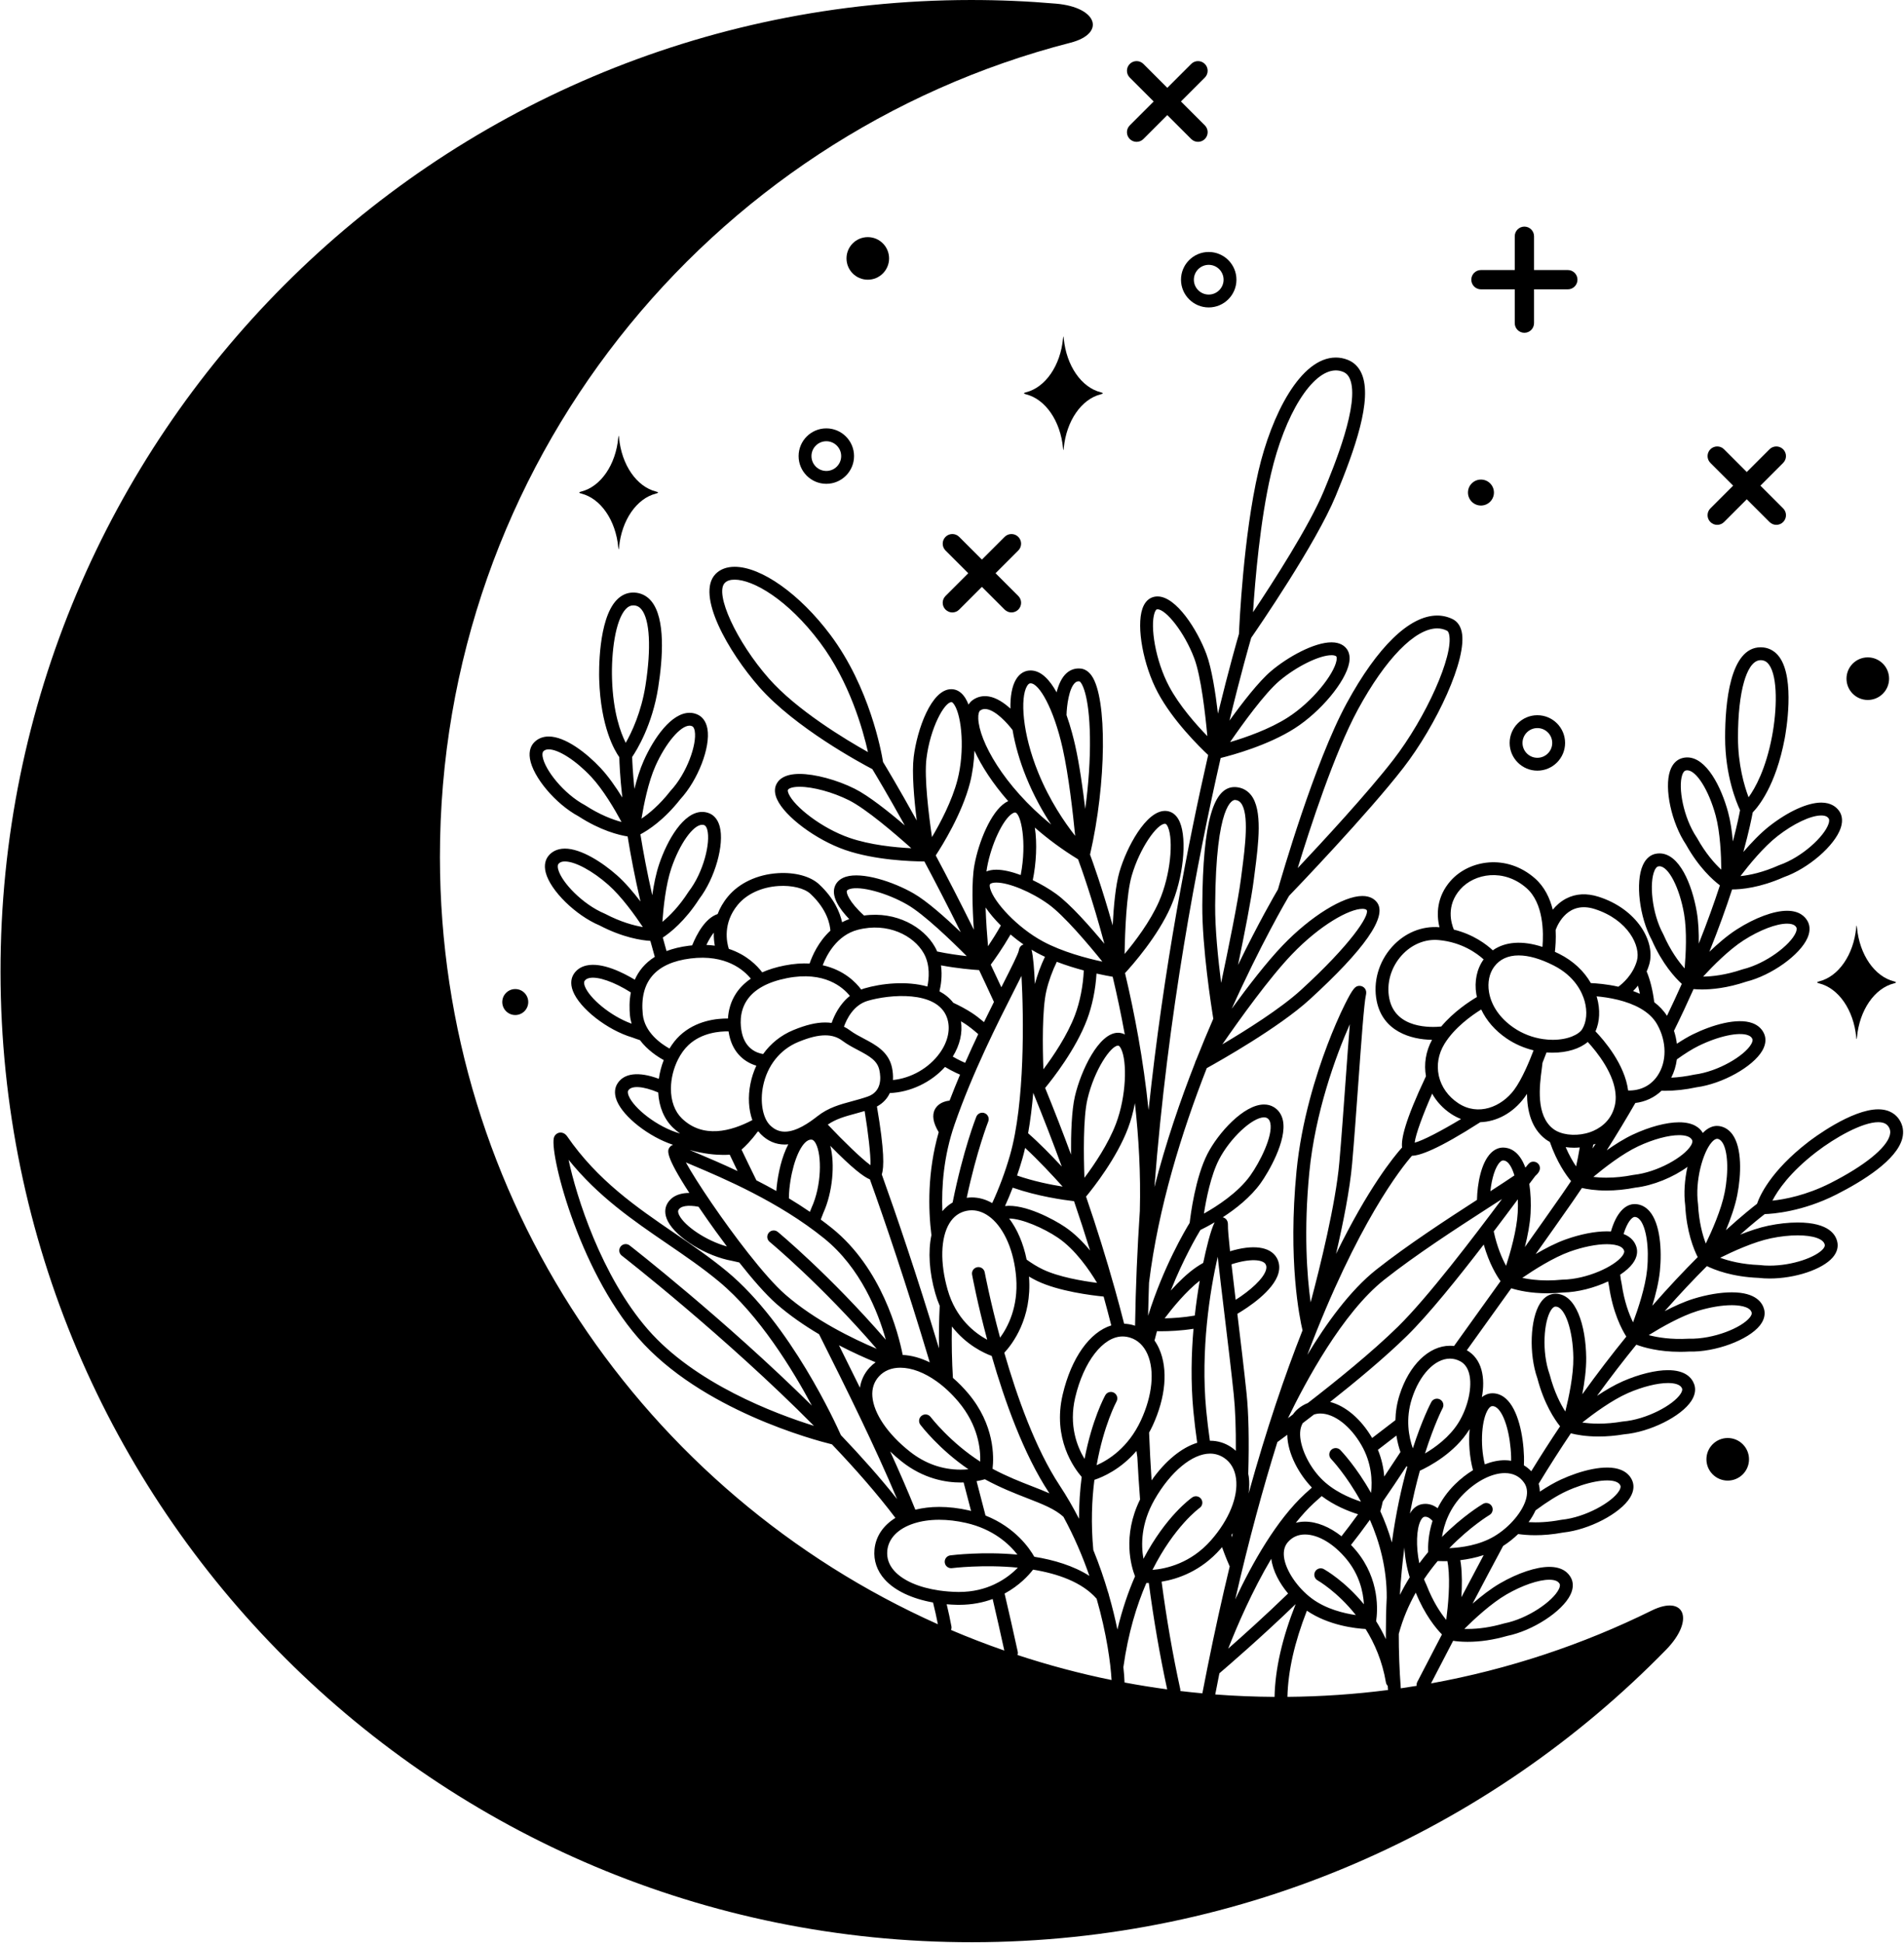 <?xml version="1.0" encoding="UTF-8"?><svg xmlns="http://www.w3.org/2000/svg" xmlns:xlink="http://www.w3.org/1999/xlink" height="4001.1" preserveAspectRatio="xMidYMid meet" version="1.0" viewBox="39.6 -0.0 3921.6 4001.1" width="3921.6" zoomAndPan="magnify"><g><g id="change1_1"><path d="M3089.871,595.895h69.603v69.621c0,10.963,8.892,19.863,19.864,19.863c10.965,0,19.86-8.9,19.86-19.863v-69.621h69.603 c10.969,0,19.864-8.898,19.864-19.865c0-10.968-8.896-19.863-19.864-19.863h-69.603v-69.568c0-10.967-8.896-19.864-19.86-19.864 c-10.973,0-19.864,8.897-19.864,19.864v69.568h-69.603c-10.969,0-19.864,8.896-19.864,19.863 C3070.006,586.997,3078.902,595.895,3089.871,595.895z" fill="inherit"/><path d="M2366.548,286.302c3.882,3.879,8.956,5.818,14.048,5.818c5.083,0,10.162-1.939,14.044-5.818l49.227-49.229l49.21,49.212 c3.886,3.88,8.96,5.818,14.048,5.818s10.162-1.938,14.044-5.818c7.759-7.762,7.759-20.33,0-28.09l-49.223-49.212l49.205-49.212 c7.759-7.761,7.759-20.339,0-28.089c-7.759-7.762-20.328-7.762-28.088,0l-49.205,49.211l-49.209-49.211 c-7.764-7.762-20.333-7.762-28.093,0c-7.759,7.759-7.759,20.328,0,28.089l49.215,49.212l-49.223,49.229 C2358.788,265.971,2358.788,278.549,2366.548,286.302z" fill="inherit"/><path d="M1987.066,1255.5c3.878,3.881,8.961,5.82,14.044,5.82c5.087,0,10.166-1.939,14.044-5.82l46.841-46.842l46.833,46.824 c3.882,3.881,8.961,5.822,14.044,5.822c5.092,0,10.166-1.941,14.048-5.822c7.76-7.758,7.76-20.336,0-28.09l-46.833-46.822 l46.815-46.809c7.76-7.758,7.76-20.33,0-28.088c-7.759-7.76-20.328-7.76-28.092,0l-46.815,46.807l-46.832-46.824 c-7.755-7.76-20.329-7.76-28.088,0c-7.76,7.758-7.76,20.338,0,28.092l46.833,46.822l-46.842,46.84 C1979.308,1235.172,1979.308,1247.743,1987.066,1255.5z" fill="inherit"/><path d="M3562.427,1075.11c3.882,3.881,8.956,5.82,14.048,5.82c5.083,0,10.162-1.939,14.044-5.82l46.842-46.842l46.833,46.824 c3.877,3.881,8.956,5.82,14.043,5.82c5.084,0,10.167-1.939,14.044-5.82c7.76-7.76,7.76-20.338,0-28.088l-46.833-46.824 l46.815-46.807c7.76-7.76,7.76-20.33,0-28.09c-7.759-7.76-20.332-7.76-28.087,0l-46.815,46.816l-46.833-46.834 c-7.764-7.76-20.333-7.76-28.092,0c-7.76,7.76-7.76,20.34,0,28.09l46.833,46.834l-46.842,46.832 C3554.668,1054.782,3554.668,1067.35,3562.427,1075.11z" fill="inherit"/><path d="M3598.123,2961.586c-24.219,0-43.854,19.621-43.854,43.85c0,24.209,19.635,43.848,43.854,43.848 c24.214,0,43.857-19.639,43.857-43.848C3641.98,2981.207,3622.336,2961.586,3598.123,2961.586z" fill="inherit"/><path d="M3886.608,1441.574c24.219,0,43.858-19.643,43.858-43.852c0-24.225-19.64-43.852-43.858-43.852 s-43.849,19.627-43.849,43.852C3842.76,1421.932,3862.39,1441.574,3886.608,1441.574z" fill="inherit"/><path d="M1870.804,532.208c0-24.227-19.641-43.851-43.857-43.851c-24.219,0-43.851,19.624-43.851,43.851 c0,24.208,19.632,43.85,43.851,43.85C1851.163,576.057,1870.804,556.416,1870.804,532.208z" fill="inherit"/><path d="M1741.539,882.235c-31.478,0-57.09,25.615-57.09,57.096c0,31.482,25.612,57.098,57.09,57.098 c31.488,0,57.104-25.615,57.104-57.098C1798.643,907.85,1773.027,882.235,1741.539,882.235z M1741.539,969.944 c-16.872,0-30.605-13.734-30.605-30.613c0-16.875,13.733-30.607,30.605-30.607c16.883,0,30.616,13.732,30.616,30.607 C1772.155,956.209,1758.422,969.944,1741.539,969.944z" fill="inherit"/><path d="M3148.96,1530.074c0,31.477,25.615,57.092,57.095,57.092c31.483,0,57.099-25.615,57.099-57.092 c0-31.479-25.615-57.094-57.099-57.094C3174.576,1472.98,3148.96,1498.596,3148.96,1530.074z M3236.667,1530.074 c0,16.871-13.731,30.607-30.611,30.607c-16.872,0-30.608-13.736-30.608-30.607s13.736-30.607,30.608-30.607 C3222.935,1499.467,3236.667,1513.203,3236.667,1530.074z" fill="inherit"/><path d="M2472.058,576.057c0,31.477,25.615,57.09,57.095,57.09c31.488,0,57.104-25.613,57.104-57.09 c0-31.479-25.615-57.095-57.104-57.095C2497.673,518.962,2472.058,544.578,2472.058,576.057z M2529.152,545.45 c16.881,0,30.612,13.735,30.612,30.607c0,16.871-13.731,30.607-30.612,30.607c-16.871,0-30.607-13.736-30.607-30.607 C2498.545,559.185,2512.281,545.45,2529.152,545.45z" fill="inherit"/><path d="M1074.174,2061.953c-0.965,14.736,10.192,27.471,24.943,28.451c14.733,0.955,27.467-10.209,28.443-24.939 c0.965-14.729-10.21-27.453-24.943-28.426C1087.867,2036.068,1075.142,2047.232,1074.174,2061.953z" fill="inherit"/><path d="M3088.119,1041.098c14.733,0.957,27.467-10.207,28.442-24.934c0.963-14.734-10.209-27.461-24.942-28.426 c-14.751-0.973-27.477,10.191-28.443,24.906C3062.208,1027.389,3073.363,1040.124,3088.119,1041.098z" fill="inherit"/><path d="M3864.324,1910.35c-0.521-5.502-1.036-5.502-1.553,0c-5.252,55.988-36.358,100.797-76.234,110.768 c-5.447,1.375-5.474,2.789-0.021,4.16c39.879,9.941,71.003,54.727,76.255,110.746c0.517,5.516,1.032,5.551,1.553,0.061 c5.239-56.02,36.319-100.805,76.179-110.799c5.473-1.379,5.517-2.793,0.078-4.158 C3900.696,2011.174,3869.59,1966.346,3864.324,1910.35z" fill="inherit"/><path d="M2230.604,697.155c-0.517-5.5-1.037-5.5-1.553,0c-5.253,55.988-36.359,100.797-76.235,110.771 c-5.447,1.371-5.473,2.785-0.025,4.154c39.885,9.941,71.008,54.732,76.261,110.756c0.516,5.508,1.036,5.551,1.553,0.061 c5.243-56.023,36.323-100.814,76.182-110.807c5.474-1.379,5.518-2.793,0.078-4.154 C2266.979,797.977,2235.873,753.153,2230.604,697.155z" fill="inherit"/><path d="M1314.597,901.567c-0.517-5.5-1.035-5.5-1.551,0c-5.25,55.988-36.359,100.795-76.232,110.771 c-5.45,1.369-5.476,2.783-0.026,4.154c39.882,9.941,71.008,54.73,76.258,110.754c0.516,5.508,1.034,5.543,1.551,0.061 c5.243-56.023,36.323-100.813,76.181-110.807c5.474-1.379,5.518-2.793,0.076-4.154 C1350.973,1002.387,1319.866,957.563,1314.597,901.567z" fill="inherit"/><path d="M3951.445,2305.832c-6.362-9.654-19.045-21.174-43.315-21.174c-55.178,0-134.869,60.156-143.777,67.01 c-78.164,60.189-100.527,111.785-105.87,127.555c-8.336,6.377-31.02,24.297-64.061,54.311 c9.542-23.021,18.807-49.027,23.382-72.457c8.245-42.131,9.984-96.979-9.837-124.58c-7.121-9.906-16.754-15.926-27.84-17.4 c-1.405-0.174-2.802-0.27-4.189-0.27c-7.209,0-17.947,2.672-29.09,14.486c-6.449-11-20.042-21.93-48.876-21.93 c-26.184,0-60.902,9.221-95.253,25.303c-17.8,8.338-36.536,20.178-53.789,32.373c20.488-32.328,40.127-64.883,58.903-97.455 c20.796-2.543,39.281-11.252,53.988-25.295c2.407,0.068,4.793,0.182,7.227,0.182c20.762-0.008,42.461-2.42,64.688-7.209 c53.156-7.033,116.41-42.227,135.606-75.5c8.761-15.18,6.991-26.979,3.977-34.195c-4.311-10.33-12.625-18.051-24.036-22.336 c-31.822-11.953-84.328,4.033-122.851,22.961c-10.088,4.953-21.209,11.545-33.058,19.387c-1.085-8.916-3.058-17.852-5.946-26.664 c14.655-29.711,28.065-58.387,40.313-85.912c4.537,0.426,10.349,0.781,17.496,0.781c19.821,0,51.656-2.783,90.973-16.021 c52.007-12.959,110.893-55.031,126.237-90.268c7.005-16.08,3.926-27.598,0.113-34.426c-5.417-9.727-17.141-21.322-42.24-21.322 c-27.285,0-66.029,14.371-103.641,38.443c-19.188,12.287-39.035,29.402-56.384,46.006c19.21-47.771,34.603-90.889,46.833-128.402 c0.009,0,0.018,0,0.026,0c18.563,0,57.033-3.293,106.538-25.295c50.571-17.752,105.28-65.127,117.268-101.641 c5.469-16.648,1.336-27.828-3.084-34.27c-5.517-8.045-16.45-17.633-37.173-17.633c-27.953,0-67.769,18.045-106.495,48.264 c-18.763,14.631-37.716,34.582-53.885,53.463c11.758-43.004,17.414-71.23,19.31-81.518 c11.641-11.906,47.539-55.195,65.847-152.137c2.351-12.469,22.05-123.1-11.143-168.105c-8.31-11.26-19.591-17.992-32.624-19.477 c-1.938-0.223-3.847-0.326-5.717-0.326c-63.722,0-73.232,116.348-73.232,185.711c0,78.559,23.521,134.375,30.78,149.738 c-1.569,8.518-5.989,30.691-14.812,64.389c-1.839-20.52-4.87-41.781-9.862-60.223c-14.069-52.033-44.552-112.797-84.124-112.797 c-4.181,0-8.336,0.689-12.369,2.051c-7.417,2.5-17.436,8.965-23.057,25.572c-12.317,36.383,2.992,107.107,32.771,151.68 c26.578,47.645,55.585,73.344,69.959,84.129c-11.468,35.17-25.824,75.467-43.541,119.979c0.265-21.977-0.664-45.236-4.155-65.463 c-9.589-55.504-35.447-120.314-76.803-120.314c-2.983,0-5.989,0.355-8.947,1.053c-7.625,1.801-18.199,7.301-25.347,23.305 c-15.657,35.078-7.013,106.924,18.485,154.084c22.007,49.885,48.477,78.164,61.787,90.252 c-9.464,21.27-19.587,43.189-30.503,65.813c-7.07-11.033-16.061-20.289-26.236-28.018c-2.949-23.951-8.388-45.982-15.631-63.299 c2.03-4.629,3.873-9.498,5.361-14.707c13.401-46.756-25.234-113.797-104.11-139.086c-24.617-7.881-47.119-6.682-66.913,3.57 c-11.581,6-20.667,14.398-27.702,22.986c-5.916-23.676-16.949-47.152-36.74-64.518c-58.82-51.592-135.918-37.596-173.582,4.967 c-28.964,32.736-29.584,69.783-23.005,95.684c-36.401-3.027-71.862,11.646-97.69,40.357 c-27.653,30.727-39.481,72.426-31.661,111.512c12.5,62.49,70.071,79.379,113.989,79.994 c-13.037,23.959-16.923,50.156-12.513,74.955c-43.753,92.461-51.348,130.15-49.179,146.684 c-17.661,19.709-69.885,83.934-136.04,219.236c14.582-62.855,28.452-132.293,33.145-185.754 c4.381-49.955,8.688-109.791,12.864-167.648c6.051-84.063,11.771-163.459,15.536-179.559c0.481-2.1,1.969-8.475-2.373-13.949 c-2.52-3.166-6.579-5.127-10.621-5.127c-8.215,0-12.969,3.289-30.335,38.143c-11.671,23.463-24.448,53.061-35.959,83.352 c-23.486,61.84-53.599,157.145-63.627,260.004c-17.978,184.479,6.259,302.275,12.366,328.004 c-36.12,91.402-73.967,202.346-111.066,335.975c1.647-11.822,1.83-23.342,0.39-34.359c-0.277-2.082-0.702-4.086-1.088-6.105 c1.938-69.162,0.741-125.023-3.544-166.02c-5.127-48.879-12.113-107.049-18.928-163.545c21.04-12.414,74.53-47.059,84.601-83.682 c3.161-11.494,1.852-22.588-3.77-32.096c-13.554-22.857-48.858-27.395-95.89-13.055c-2.88-26.883-4.605-46.555-4.328-53.885 c0.329-8.648-3.683-12.787-7.104-14.738c-1.128-0.643-2.351-1.066-3.612-1.344c26.27-17.055,57.289-41.213,78.25-70.531 c15.605-21.826,54.236-87.498,45.718-128.789c-2.507-12.152-8.991-21.693-18.74-27.584c-5.951-3.592-12.726-5.404-20.168-5.404 c-41.893,0-94.511,58.891-116.388,101.402c-25.104,48.777-34.932,126.109-36.766,142.303 c-9.243,15.025-54.089,90.604-85.646,191.436c0.469-22.797,1.102-45.523,1.913-68.164 c18.914-154.229,67.144-309.674,118.921-441.871c25.633-14.174,148.357-83.309,211.814-141.27 c113.373-103.561,160.172-170.725,139.093-199.635c-4.536-6.215-13.484-13.621-30.391-13.621 c-39.178,0-106.659,41.816-164.088,101.684c-32.889,34.281-71.871,84.924-105.02,130.604 c58.963-131.275,111.348-221.164,118.071-232.553c13.609-14.148,161.933-168.768,235.456-263.727 c67.191-86.787,132.796-225.295,120.01-280.748c-3.505-15.182-11.979-22.191-18.468-25.4c-10.002-4.939-20.745-7.438-31.931-7.438 c-56.825,0-123.037,64.177-186.411,180.724c-66.212,121.736-134.613,358.953-141.535,383.234 c-5.925,10.059-39.516,67.832-82.224,155.703c13.138-63.557,27.589-136.998,32.291-174.215l1.969-15.314 c7.945-61.039,16.94-130.229-7.868-160.896c-7.599-9.389-18.099-14.873-30.359-15.863c-46.842-3.602-68.454,71.336-69.612,243.293 c-0.572,86.689,19.032,211.594,22.623,233.73c-11.724,26.996-23.586,55.455-35.296,85.113c-0.035,0.061-0.121,0.182-0.147,0.227 c-0.98,1.5-1.522,3.139-1.835,4.83c-30.967,78.895-60.729,166.08-83.945,256.475c27.163-355.223,88.729-675.039,136.434-883.648 c24.744-6.121,97.89-26.176,152.464-61.094c53.474-34.219,104.821-95.846,112.134-134.574c2.198-11.691,0.581-21.383-4.827-28.814 c-4.55-6.266-13.71-13.732-31.44-13.732c-35.651,0-89.511,29.674-124.286,58.998c-25.442,21.449-59.505,65.506-85.884,102.158 c23.812-98.082,41.425-159.131,44.76-170.521c13.979-20.174,133.307-193.693,174.124-292.453 c39.092-94.57,76.01-198.367,53.465-251.148c-5.994-14.02-15.805-23.762-29.159-28.961c-7.837-3.049-15.965-4.602-24.149-4.602 c-72.612,0-132.409,117.59-159.464,234.129c-30.92,133.15-39.29,316.432-40.075,335.08 c-2.976,10.129-19.985,68.902-43.255,164.128c-5.079-43.186-12.886-93.518-23.833-122.773 c-18.415-49.228-61.813-118.564-100.648-118.564c-4.532,0-8.869,0.932-12.89,2.768c-8.354,3.83-14.517,11.484-18.329,22.752 c-12.621,37.342,1.926,116.23,31.766,172.261c30.984,58.211,86.197,112.314,103.789,128.791 c-40.809,178.457-91.688,437.848-122.777,731.244c-10.53-103.18-29.033-200.064-48.494-282.094 c15.87-17.242,67.465-75.809,94.19-136.645c25.546-58.127,34.125-137.883,18.737-174.172 c-4.649-10.951-11.372-18.125-19.995-21.322c-3.392-1.248-6.956-1.889-10.621-1.889c-39.1,0-79.141,75.129-93.879,125.893 c-7.789,26.77-11.806,70.094-13.865,109.986c-22.098-78.541-41.325-131.719-46.62-145.936 c33.951-147.32,35.651-322.035,3.33-368.369c-7.555-10.822-16.125-13.941-21.984-14.656c-10.995-1.295-21.235,1.852-29.584,9.225 c-10.439,9.234-16.75,24.379-20.628,39.617c-14.122-25.547-31.938-45-53.447-45c-1.388,0-2.784,0.088-4.189,0.252 c-7.49,0.906-18.125,4.863-26.157,18.52c-8.132,13.828-11.78,34.686-11.312,59.781c-12.612-11.482-28.296-22.328-44.63-25.035 c-12.092-2.008-23.594,0.611-33.257,7.594c-2.837,2.043-5.829,5.01-8.396,9.174c-1.97-4.975-4.143-9.492-6.559-13.328 c-6.341-10.07-14.139-16.07-23.164-17.84c-1.939-0.377-3.882-0.568-5.816-0.568c-41.186,0-70.553,83.389-77.437,139.74 c-3.955,32.381,0.815,86.318,6.298,130.645c-37.508-67.664-63.336-110.488-69.405-120.445 c-3.431-21.252-27.546-153.836-108.634-262.011c-62.765-83.732-141.962-139.99-197.063-139.99 c-16.13,0-29.623,5.027-39.013,14.547c-42.056,42.625,27.063,161.861,89.578,232.921 c73.76,83.826,209.594,156.938,233.077,169.234c6.751,11.104,31.418,52.141,66.834,115.943 c-33.537-28.633-74.68-61.291-103.233-75.578c-36.409-18.232-82.019-30.477-113.495-30.477c-32.245,0-44.179,12.465-48.505,22.932 c-3.518,8.484-2.828,18.297,2.06,29.143c16.165,35.936,80.526,83.818,140.542,104.57c60.972,21.07,136.684,23.496,163.02,23.66 c22.896,42.926,48.237,91.844,74.877,145.678c-31.522-30.141-69.838-64.195-97.04-79.836 c-42.452-24.436-105.775-44.764-139.442-34.4c-13.003,4.01-19.056,11.727-21.84,17.486c-10.483,21.672,8.7,49.055,28.634,69.723 c-5.165,1.906-10.141,4.018-14.727,6.498c-4.346-19.742-16.002-48.85-47.039-77.844c-18.029-16.846-49.997-25.502-85.64-23.189 c-42.177,2.75-79.594,20.389-102.665,48.4c-9.874,11.992-16.512,24.07-20.994,35.77c-25.297,8.363-42.729,40.592-52.479,64.508 c-2.173,0.217-4.329,0.396-6.563,0.682c-17.796,2.232-33.071,6.045-46.219,11.035c-2.657-9.389-5.235-18.666-7.692-27.787 c15.02-9.879,45.566-33.711,75.062-79.604c32.503-42.635,52.187-112.271,42.159-149.344 c-4.578-16.924-14.183-24.004-21.426-26.961c-4.699-1.922-9.622-2.889-14.622-2.889c-38.529,0-71.8,57.852-88.587,107.4 c-6.595,19.486-11.121,42.367-14.27,64.164c-10.631-46.807-18.526-88.82-24.407-125.402c15.874-8.432,48.521-29.314,82.174-72.275 c36.322-39.393,62.421-106.893,55.902-144.748c-2.976-17.277-11.873-25.229-18.821-28.857c-5.604-2.924-11.639-4.404-17.941-4.404 c-37.187,0-73.224,51.064-94.555,98.863c-7.794,17.459-14.096,38.014-19.096,58.006c-3.475-34.615-4.407-57.248-4.639-65.957 c9.552-14.043,41.461-65.541,53.636-143.17c9.647-61.395,15.043-142.025-13.994-177.476 c-9.096-11.111-21.287-17.293-35.244-17.896l-2.052-0.045c-12.89,0-24.366,5.094-34.107,15.148 c-38.85,40.076-36.564,150.914-36.176,163.423c3.051,98.527,31.761,146.861,41.435,160.465 c0.224,10.537,1.302,39.039,6.171,83.096c-13-21.02-28.519-43.461-44.659-60.705c-29.382-31.393-72.904-64.93-106.898-64.93 c-12.14,0-22.607,4.285-30.263,12.381c-5.38,5.689-11.198,16.098-8.371,33.4c6.181,37.926,52.876,93.209,100.089,118.592 c45.668,29.527,83.25,38.639,101.078,41.453c6.261,38.789,14.822,83.689,26.461,133.971 c-14.519-19.029-31.419-38.926-48.411-53.98c-29.968-26.564-73.869-54.955-107.218-54.955c-18.339,0-28.736,8.379-34.229,15.4 c-4.827,6.156-9.656,17.059-5.241,34.029c9.691,37.184,61.334,87.879,110.71,108.752c48.366,25.219,86.776,30.764,104.751,31.873 c2.905,10.762,5.968,21.736,9.141,32.877c-20.513,12.873-33.401,29.484-41.203,47.072c-24.314-14.639-67.215-36.297-99.295-29.32 c-11.726,2.523-20.994,8.826-26.78,18.244c-4.103,6.662-7.672,18.051-1.371,34.402c13.821,35.859,70.844,80.42,122.256,95.609 c5.224,2.02,10.518,3.781,15.785,5.525c15.553,20.541,36.106,34.002,49.031,41.072c-4.873,12.301-8.286,25.363-10.097,38.592 c-41.667-15.57-72.472-11.943-85.828,10.713c-3.976,6.74-7.328,18.182-0.725,34.412c13.727,33.725,66.386,74.494,115.867,90.793 c-3.105,1.068-5.664,3.045-7.347,5.492c-3.992,5.838-10.19,15.023,40.884,93.621c-29.917,0.139-41.936,14.33-46.626,24.357 c-3.318,7.088-5.569,18.799,2.543,34.334c17.787,34.064,79.475,71.893,132.256,81.191c4.83,1.258,9.718,2.299,14.597,3.332 c25.59,32.406,53.833,65.422,77.2,85.807c27.096,23.629,57.402,44.334,87.181,62.012 c56.783,113.08,115.246,231.311,160.742,339.445c-34.399-43.416-73.975-87.906-115.798-131.721 c-10.079-22.744-103.502-228.248-234.318-336.807c-34.822-28.887-72.465-54.631-108.865-79.518 c-77.637-53.078-157.914-107.971-220.972-199.51c-4.519-6.004-9.613-7.262-13.087-7.262c-5.708,0-10.778,3.357-13.235,8.762 c-11.864,26.066,48.056,270.709,172.992,414.113c129.558,148.73,364.455,210.76,399.096,219.252 c48.203,50.547,93.304,101.951,130.696,151.455c-24.942,15.467-40.652,38.045-43.109,65.336 c-2.034,22.525,5.225,43.734,20.994,61.336c20.745,23.16,56.361,39.824,99.612,47.553c3.855,15.371,7.19,30.342,9.984,44.82 c-603.85-269.713-1024.946-875.189-1025.611-1579.326c-0.774-807.269,551.268-1485.86,1298.731-1677.862 c72.891-18.718,56.47-72.974-29.788-80.432c-57.932-5.026-116.592-7.57-175.851-7.518 C934.194,1.037,39.648,897.297,40.674,2001.885c1.052,1104.563,897.287,1999.165,2001.883,1998.116 c559.98-0.521,1065.933-231.188,1428.612-602.39c59.81-61.215,38.532-114.371-29.865-80.602 c-141.574,69.889-294.104,120.902-454.293,149.943l12.595-24.262c10.887-20.965,21.859-42.131,32.972-63.486 c6.545,1.014,16.598,2.133,29.84,2.133c25.953,0,53.352-4.094,81.435-12.17c52.554-10.635,113.27-50.043,130.158-84.549 c7.699-15.734,5.145-27.377,1.648-34.367c-5.313-10.617-17.453-23.283-45.085-23.283c-26.882,0-64.811,12.674-101.425,33.883 c-19.079,11.033-38.987,26.578-56.626,41.906c20.271-38.654,41.004-77.896,62.568-118.076l0.429-0.797 c10.414-6.629,21.065-14.965,30.989-24.514c9.638,1.379,21.352,2.42,35.191,2.42c16.49,0,35.848-1.467,57.693-5.57 c53.309-5.637,117.464-39.129,137.55-71.883c9.168-14.938,7.729-26.779,4.9-34.092c-4.042-10.443-12.161-18.371-23.464-22.961 c-31.483-12.811-84.41,1.797-123.419,19.691c-13.146,6.029-27.836,14.434-43.849,25.061c-0.13-5.629-0.876-11.078-2.386-16.264 c22.146-36.512,44.3-71.113,66.272-103.842c11.056,2.846,30.586,6.576,57.155,6.576c16.967,0,34.606-1.527,52.437-4.529 c53.408-4.631,118.179-36.9,138.867-69.264c9.451-14.773,8.224-26.631,5.543-33.986c-4.81-13.168-18.086-28.869-54.006-28.869 c-25.729,0-59.541,8.311-92.76,22.805c-17.553,7.66-36.098,18.625-53.3,30.057c27.715-38.176,54.81-73.271,80.915-105.375 c14.95,5.656,45.714,14.693,90.113,14.693c5.82,0,11.871-0.154,18.159-0.494c54.393,1.545,122.673-23.871,146.354-53.945 c10.487-13.342,10.539-24.99,8.748-32.434c-3.223-13.307-16.191-35.607-66.802-35.607c-23.096,0-50.927,4.658-78.359,13.107 c-19.479,5.992-40.475,15.586-59.827,25.676c31.601-35.852,60.902-66.75,86.995-92.824c16.195,7.953,52.193,22.127,106.543,24.262 c7.121,0.859,14.681,1.293,22.497,1.293c52.753,0,108.663-18.643,130.053-43.355c10.054-11.605,10.938-22.422,9.924-29.475 c-2.308-15.875-16.048-42.521-82.042-42.521c-18.85,0-39.729,2.281-60.378,6.584c-18.658,3.877-38.943,10.764-58.027,18.381 c25.91-23.006,43.663-36.988,50.58-42.289c16.586-0.512,77.602-4.848,147.463-40.283 c55.438-28.131,123.975-70.955,135.728-115.246C3961.247,2330.996,3959.126,2317.498,3951.445,2305.832z M3534.977,1725.906 c-0.19-0.33-0.382-0.654-0.599-0.967c-27.575-40.961-38.748-102.908-29.965-128.867c0.967-2.871,3.092-7.846,6.432-8.967 c1.31-0.449,2.594-0.664,3.903-0.664c18.693,0,44.422,40.955,58.552,93.227c9.395,34.736,11.347,82.215,11.555,111.451 C3571.262,1778.48,3552.539,1757.512,3534.977,1725.906z M3465.765,1924.865c-0.147-0.342-0.321-0.682-0.495-1.006 c-23.646-43.367-28.994-106.092-17.825-131.111c1.231-2.768,3.816-7.518,7.247-8.33c0.976-0.229,1.913-0.342,2.862-0.342 c18.598,0,41.342,44.107,50.697,98.328c6.12,35.451,3.635,82.914,1.11,112.047 C3497.018,1980.598,3480.316,1957.975,3465.765,1924.865z M2736.374,2414.443c11.957-122.707,54.119-238.9,83.43-305.068 c-2.697,32.451-5.655,73.602-8.839,117.729c-4.164,57.771-8.467,117.484-12.829,167.242 c-7.43,84.688-39.556,214.48-59.081,287.918C2731.568,2627.729,2724.577,2535.363,2736.374,2414.443z M2700.662,1965.309 c58.282-60.746,118.196-93.525,144.982-93.525c3.188,0,7.339,0.482,8.982,2.723c5.92,10.996-33.063,70.881-135.55,164.494 c-42.105,38.463-113.824,83.43-161.863,111.838C2593.702,2098.047,2654.314,2013.627,2700.662,1965.309z M2583.367,1647.49 c0.009,0,0.026,0,0.034,0c5.136,0.416,8.81,2.303,11.901,6.133c17.679,21.838,8.727,90.604,2.203,140.807l-1.995,15.424 c-5.612,44.463-26.14,145.025-40.786,214.357c-6.142-48.037-12.639-110.846-12.313-159.654 C2543.816,1654.096,2578.466,1647.49,2583.367,1647.49z M2836.519,1461.1c56.843-104.51,117.832-166.896,163.155-166.896 c7.183,0,13.788,1.533,20.203,4.699c1.969,0.975,3.439,3.535,4.38,7.611c9.854,42.722-47.18,170.802-115.143,258.58 c-52.767,68.154-144.983,167.891-196.709,222.775C2737.371,1706.326,2788.298,1549.773,2836.519,1461.1z M2674.873,1402.137 c35.092-29.58,82.181-52.756,107.215-52.756c2.394,0,8.171,0.268,10.023,2.822c0.524,0.723,1.166,3.299,0.217,8.336 c-5.365,28.426-49.431,84.57-100.384,117.168c-37.803,24.191-86.717,41.15-118.787,50.623 C2598.998,1490.879,2644.647,1427.631,2674.873,1402.137z M1789.157,1725.508c-57.186-19.77-113.186-64.031-125.048-90.396 c-2.104-4.674-2.086-7.33-1.741-8.148c1.354-3.275,9.318-6.578,24.037-6.578c27.735,0,68.577,11.123,101.639,27.676 c35.368,17.691,94.627,68.543,128.518,98.881C1882.936,1745.287,1831.852,1740.27,1789.157,1725.508z M1422.366,1788.031 c16.986-50.141,44.877-89.414,63.499-89.414c1.569,0,3.079,0.303,4.604,0.924c3.268,1.336,5.088,6.432,5.872,9.355 c7.157,26.449-7.854,87.576-37.935,126.744c-0.232,0.305-0.449,0.611-0.646,0.924c-19.511,30.461-39.522,50.211-53.867,61.98 C1405.918,1869.395,1410.814,1822.148,1422.366,1788.031z M1389.554,1577.666c21.156-47.418,51.401-83.174,70.361-83.174 c2.018,0,3.88,0.457,5.69,1.396c3.13,1.639,4.457,6.887,4.967,9.871c4.653,27.012-16.002,86.475-49.603,122.66 c-0.249,0.277-0.499,0.561-0.732,0.863c-22.252,28.504-44.012,46.316-59.394,56.695 C1365.577,1657.141,1374.861,1610.566,1389.554,1577.666z M1245.133,1658.674c-0.319-0.197-0.646-0.396-0.974-0.568 c-43.573-23.236-82.5-72.707-86.915-99.762c-0.492-2.984-0.948-8.371,1.483-10.932c1.654-1.76,4.604-4.096,11.01-4.096 c20.389,0,56.394,23.252,87.57,56.549c24.581,26.262,48.583,67.285,62.472,93.01 C1301.846,1688.09,1275.473,1678.357,1245.133,1658.674z M1328.883,1253.915c4.69-4.836,9.483-7.096,15.089-7.096l0.913,0.025 c6.484,0.277,11.535,2.879,15.898,8.207c17.285,21.117,20.399,79.656,8.32,156.597c-8.657,55.143-28.356,96.527-40.704,118.234 c-10.587-20.889-26.105-62.814-28.243-131.807C1298.501,1344.629,1306.777,1276.719,1328.883,1253.915z M1286.13,1882.146 c-0.336-0.172-0.675-0.336-1.026-0.484c-45.558-19.07-88.925-64.695-95.838-91.223c-0.759-2.924-1.715-8.244,0.464-11.029 c1.759-2.24,5.053-5.23,13.374-5.23c21.044,0,57.066,19.406,89.656,48.289c26.942,23.863,54.669,62.479,70.895,86.791 C1345.427,1906.168,1318.227,1898.951,1286.13,1882.146z M3392.822,2868.945c29.563-12.9,60.287-20.602,82.173-20.602 c11.372,0,25.667,1.994,29.128,11.467c1.215,3.313-1.345,8.094-2.976,10.635c-14.764,23.092-70.097,53.096-119.315,57.182 c-0.382,0.033-0.75,0.078-1.119,0.146c-16.567,2.811-32.901,4.242-48.559,4.242c-13.333,0-24.618-1.041-33.583-2.367 C3321.523,2911.527,3359.83,2883.344,3392.822,2868.945z M3535.853,2699.977c24.991-7.703,50.043-11.936,70.57-11.936 c11.229,0,37.694,1.5,41.061,15.361c0.754,3.133-1.666,7.07-3.834,9.82c-16.768,21.313-74.6,45.037-125.318,43.84 c-0.382-0.025-0.755-0.008-1.124,0.01c-36.081,1.994-63.843-2.629-81.786-7.391 C3460.252,2734.258,3501.456,2710.559,3535.853,2699.977z M3263.626,2907.025c-10.011-15.615-22.931-40.58-32.061-75.563 c-0.096-0.365-0.208-0.729-0.338-1.094c-16.542-46.529-11.976-109.314,3.001-132.275c1.657-2.531,4.948-6.826,8.475-7.086 l0.98-0.043c19.049,0,35.747,48.193,36.472,105.246C3280.611,2832.191,3270.696,2878.66,3263.626,2907.025z M3243.684,2664.48 c-0.972,0-1.952,0.045-2.94,0.113c-7.808,0.582-19.127,4.346-28.699,19.031c-20.992,32.191-23.746,104.51-5.964,155.072 c13.827,52.645,35.461,84.695,46.729,98.791c-19.69,29.32-39.512,60.201-59.341,92.514c-4.52-4.797-9.615-8.84-15.172-12.162 c0.252-6.402,0.373-12.578,0.2-18.225c-1.371-42.93-11.923-96.797-37.399-119.264c-9.147-8.068-19.882-11.789-30.985-10.738 c-5.104,0.477-11.74,2.438-18.359,7.936c3.601-19.23,3.942-38.816-0.85-56.297c-5.001-18.275-15.44-32.164-30.152-40.412 c15.961-22.293,32.151-44.873,48.698-67.912c14.147-19.709,28.443-39.625,42.851-59.732c13.992,4.398,39.339,10.34,74.4,10.34 c10.583,0,21.486-0.555,32.42-1.631c30.113-0.555,64.395-9.584,92.716-22.865c0.573,3.35,1.11,6.705,1.839,9.871 c7.895,54.303,26.045,88.74,35.6,103.814c-29.206,35.912-59.602,75.459-90.694,118.805c4.628-24.479,8.366-51.813,8.063-75.666 C3305.805,2730.467,3286.019,2664.48,3243.684,2664.48z M3116.982,3164.211c-31.08,18.285-67.716,23.143-92.343,24.227 c43.189-44.498,82.111-67.92,82.857-68.361c6.307-3.723,8.396-11.832,4.693-18.131c-3.7-6.297-11.832-8.422-18.112-4.701 c-3.132,1.848-41.342,24.73-84.488,68.086c3.978-25.078,15.149-59.705,45.41-89.512c26.713-26.301,58.092-42,83.959-42 c17.236,0,30.616,6.662,39.772,19.803c5.794,8.318,7.407,18.615,4.788,30.578 C3177.577,3111.367,3149.598,3145.014,3116.982,3164.211z M2135.814,3401.645c-8.588-39.416-17.705-79.631-27.082-119.697 c30.911-16.768,50.095-38.193,58.622-49.287c50.719,8.311,100.865,25.633,130.931,59.896 c20.627,71.857,28.885,133.445,30.759,167.449c-65.999-13.445-130.584-30.742-193.624-51.465 C2136.126,3406.381,2136.335,3404.029,2135.814,3401.645z M2069.446,3121.246c-6.141-24.01-12.273-47.596-18.433-70.834 c7.355-1.275,13.09-2.725,17.045-3.869c32.13,17.461,61.346,28.895,87.242,38.965c31.831,12.387,57.082,22.293,74.647,38.357 c22.154,40.676,39.677,82.051,53.425,121.668c-32.728-20.932-73.263-32.877-113.486-39.4 C2160.476,3189.443,2131.021,3145.734,2069.446,3121.246z M1924.915,3109.225c-15.641-38.75-33.128-78.955-51.86-119.984 c7.447,7.166,15.406,14.184,23.933,20.922c44.964,35.592,90.786,43.068,121.315,43.068c2.095,0,4.017-0.121,6.021-0.182 c5.117,19.309,10.239,38.939,15.345,58.813c-1.597-0.4-3.063-0.895-4.693-1.258c-20.836-4.729-41.303-7.113-60.842-7.113 C1956.394,3103.49,1939.896,3105.52,1924.915,3109.225z M1421.488,2241.242c0.215-20.514,5.577-41.385,14.562-59.211 c0.018-0.018,0.026-0.035,0.035-0.053c0.009-0.008,0.009-0.025,0.018-0.043c5.827-11.553,13.156-21.832,21.692-29.813 c27.415-25.607,64.66-28.332,82.369-27.984c0.432,2.898,0.924,5.561,1.432,7.92c8.312,38.773,34.133,56.262,55.8,62.697 c-5.363,11.486-9.466,23.848-12.114,36.945c-5.49,27.133-3.775,53.799,3.897,75.111c-43.996,23.221-101.622,38.635-145.146-3.461 c-14.708-14.252-22.701-36.129-22.545-61.623C1421.497,2241.564,1421.488,2241.408,1421.488,2241.242z M1660.514,2014.451 c77.14-15.139,115.394,18.988,129.55,36.623c-21.339,16.863-32.444,40.943-37.547,55.639c-4.285-0.6-8.691-0.93-13.227-0.93 c-18.777,0-39.592,4.963-65.506,15.615c-25.471,10.461-46.723,27.531-62.38,49.4c-11.862-1.883-36.513-9.811-43.909-44.291 c-3.052-14.227-5.758-41.742,10.381-66.221C1592.748,2037.725,1620.554,2022.311,1660.514,2014.451z M1806.15,1914.969 c62.102-16.139,115.416,11.977,135.948,48.127c13.879,24.434,10.878,52.908,7.542,68.662 c-42.161-11.898-94.251-6.697-130.574,4.111c-1.982,0.59-3.793,1.361-5.674,2.072c-10.923-14.686-35.582-40.334-79.335-49.992 C1742.376,1966.484,1763.301,1926.135,1806.15,1914.969z M2314.268,1943.705c-29.806-35.85-70.614-81.959-99.573-102.855 c-13.701-9.896-30.478-19.813-47.943-28.176c7.113-34.582,9.338-75.656,4.251-108.289c26.01,22.744,55.581,44.859,89.068,65.354 C2266.072,1785.895,2289.246,1850.178,2314.268,1943.705z M2561.447,2705.693c6.922,57.424,14.078,116.816,19.27,166.436 c3.171,30.256,4.594,69.117,4.269,115.828c-2.928-2.646-5.981-5.17-9.339-7.418c-13.25-8.865-27.922-13.35-43.614-13.35 c-0.156,0-0.304,0.027-0.46,0.027c-2.983-20.949-5.629-42.219-7.646-63.592c-11.653-122.752,7.577-244.859,23.737-315.383 C2551.207,2620.658,2556.155,2661.688,2561.447,2705.693z M2947.767,2380.311c16.026-0.34,52.142-12.326,140.798-69.17 c33.53-1.127,66.879-18.572,90.756-50.598c1.8-2.43,3.573-5.021,5.343-7.711c0.438,33.631,8.241,70.773,38.437,93.51 c2.697,2.029,5.629,3.824,8.674,5.508c14.625,41.939,33.267,68.18,43.685,80.619c-6.055,8.9-12.023,17.852-18.173,26.691 c-26.058,37.387-51.665,73.609-76.959,109.166c5.69-22.658,10.544-47.449,11.754-69.455c1.18-21.244,0.195-42.002-2.633-60.652 c5.018-6.721,9.242-12.334,12.374-16.402c4.051-3.625,6.437-6.496,7.885-9.473c3.105-6.385,1.089-11.303-0.386-13.68 c-2.425-3.867-6.71-6.236-11.269-6.236c-6.684,0-9.685,3.486-15.579,11.111c-0.334,0.287-0.837,0.65-1.21,0.955 c-12.955-35.141-33.509-41.074-45.796-41.074c-0.069,0-0.144,0-0.213,0c-9.099,0.053-17.782,4-25.116,11.434 c-19.951,20.203-27.685,62.871-28.486,96.311c-62.481,40.346-143.439,93.111-207.179,143.492 c-53.997,42.678-103.333,111.127-142.194,175.672C2835.235,2518.344,2926.784,2404.234,2947.767,2380.311z M3003.37,2216.945 c-0.087-0.658-0.242-1.301-0.425-1.926c-4.589-21.303-1.006-44.248,11.728-65.074c20.637-33.787,56.688-59.133,75.728-70.93 c10.713,22.813,28.426,43.363,52.137,59.566c16.824,11.494,35.855,19.795,55.702,24.592 c-7.841,20.783-23.594,59.307-40.166,81.539c-25.707,34.516-73.559,54.926-115.243,27.133 C3021.928,2257.914,3008.497,2238.32,3003.37,2216.945z M3239.373,1988.27c43.988,22.227,58.951,55.484,63.956,73.328 c6.046,21.58,4.182,43.275-4.987,58.031c-6.55,10.539-28.339,21.877-60.725,21.877c0,0,0,0-0.009,0 c-6.658,0-13.312-0.539-19.908-1.484c-0.061-0.008-0.125-0.018-0.187-0.018c-21.408-3.123-42.188-11.094-60.026-23.291 c-28.234-19.291-46.364-45.436-51.057-73.609c-3.279-19.666,0.637-38.703,10.743-52.223 c11.489-15.389,28.442-23.189,50.376-23.189C3188.19,1967.691,3212.352,1974.613,3239.373,1988.27z M3321.128,2357.305 c1.231-0.406,2.481-0.719,3.695-1.162c0.451-0.164,0.854-0.381,1.302-0.547c-2.043,3.201-4.164,6.395-6.216,9.611 C3320.322,2362.605,3320.738,2359.959,3321.128,2357.305z M3285.82,2402.17c-6.493-9.551-14.191-22.779-21.508-39.695 c5.604,0.816,11.372,1.258,17.223,1.258c3.925,0,7.881-0.225,11.845-0.607C3290.976,2377.689,3288.236,2391.283,3285.82,2402.17z M3367.432,2258.877c0,0.105-0.018,0.209-0.009,0.313c0.061,5.986-0.507,11.945-1.878,17.818 c-8.045,34.42-34.615,48.758-49.747,54.24c-3.266,1.18-6.614,2.168-10.011,2.992c-0.043,0.008-0.086,0.025-0.139,0.043 c-24.466,5.898-51.191,2.533-66.619-9.1c-36.744-27.67-28.408-90.039-23.932-123.557c0.681-5.057,1.196-9.238,1.539-12.777 c3.452-8.475,6.246-15.83,8.28-21.365c4.224,0.33,8.457,0.504,12.69,0.504h0.009c30.048,0,56.04-8.258,72.239-22.086 C3328.094,2165.715,3366.769,2213.061,3367.432,2258.877z M3410.214,2568.691c-2.846-9.82-9.967-20.836-26.557-27.264 c7.33-24.193,17.244-35.148,22.849-35.148c0.061,0,0.112,0.008,0.164,0.008c2.434,0.088,6.154,0.781,10.388,5.646 c13.389,15.381,19.561,57.771,15.028,103.086c-3.596,35.861-18.697,81.002-28.916,108.379 c-8.167-16.543-18.164-42.73-23.368-78.816c-0.053-0.373-0.117-0.736-0.204-1.109c-1.318-5.691-2.251-11.867-2.976-18.234 c10.865-7.199,19.813-14.998,25.754-23.021C3412.799,2588.121,3412.391,2576.203,3410.214,2568.691z M3364.414,2563.564 c0.078,0.018,0.147,0.061,0.226,0.078c0.165,0.035,0.329,0.025,0.494,0.061c8.995,1.596,17.522,5.057,19.647,12.361 c0.972,3.383-1.899,7.971-3.699,10.4c-16.304,22.033-73.555,48.229-122.929,48.957c-0.382,0.01-0.75,0.027-1.128,0.07 c-10.244,1.031-20.445,1.553-30.325,1.553c-21.612,0-39.052-2.498-51.726-5.258c24.124-16.516,64.229-42.043,98.12-54.162 c27.064-9.662,54.774-15.205,76.035-15.205C3353.493,2562.42,3359.009,2562.67,3364.414,2563.564z M3104.608,2902.619 c1.883-2.863,4.78-6.334,7.955-6.629c2.48-0.225,6.202-0.016,11.016,4.225c15.293,13.48,26.986,54.701,28.452,100.225 c0.078,2.533,0.044,5.291,0.018,8.023c-4.242-0.678-8.588-1.137-13.09-1.137c-13.259,0-27.194,3.01-41.194,8.51 C3087.247,2971.918,3091.892,2922.041,3104.608,2902.619z M3000.659,3106.127c-12.165-9.143-23.807-9.881-32.468-8.223 c-7.183,1.361-17.045,5.941-24.7,19.273c6.319-32.988,13.415-62.402,20.571-88.244c18.603-8.561,71.663-36.162,101.984-84.955 c0.178-0.295,0.352-0.617,0.533-0.902c-2.541,26.984-0.364,57.701,6.896,84.783c-12.751,7.729-25.269,17.486-37.062,29.084 C3020.329,3072.791,3008.843,3089.672,3000.659,3106.127z M2766.3,3231.609c-6.402-3.555-14.435-1.248-17.995,5.127 c-3.561,6.377-1.279,14.436,5.096,18.008c0.689,0.383,40.83,23.43,78.733,71.486c-24.588-3.566-60.959-12.275-90.01-33.666 c-30.473-22.432-54.861-58.76-57.988-86.396c-1.37-12.178,1.284-22.25,7.902-29.943c9.117-10.574,21.01-15.936,35.365-15.936 c27.264,0,59.198,18.955,85.434,50.703c26.813,32.459,34.489,67.703,35.96,93.006 C2809.515,3256.186,2769.232,3233.24,2766.3,3231.609z M3165.806,2469.984c0.338,9.004,0.329,18.217-0.183,27.43 c-1.96,35.912-15.016,81.607-23.993,109.443c-8.345-15.197-18.624-38.791-25.45-70.756 C3134.795,2511.578,3151.762,2488.861,3165.806,2469.984z M3101.49,2489.885c0.412-0.252,0.819-0.504,1.21-0.773 c1.748-1.145,3.548-2.299,5.266-3.408c8.83-5.689,17.279-11.139,25.26-16.309c-57.971,77.68-152.465,202.199-214.196,262.799 c-53.572,52.592-128.632,113.166-185.718,157.318c-7.13,2.793-13.861,6.723-20.003,11.814c-4.111,3.418-7.62,7.348-10.63,11.658 c-3.562,2.689-7.009,5.309-10.275,7.764c35.722-74.01,112.186-217.102,198.486-285.316 C2955.557,2584.322,3038.761,2530.35,3101.49,2489.885z M3109.301,2453.33c2.802-26.916,10.175-50.242,19.673-59.861 c2.364-2.377,4.563-3.539,6.493-3.557c12.097,0,19.6,18.451,23.286,30.916C3145.546,2429.822,3128.636,2440.83,3109.301,2453.33z M2722.742,2930.992c7.282-5.543,15.037-11.467,23.226-17.791c4.198-1.301,8.553-2.09,13.124-2.09 c28.548,0,61.71,25.492,84.497,64.936c21.305,36.908,22.787,73.402,19.899,98.627c-29.992-53.426-60.729-85.754-63.254-88.365 c-5.07-5.23-13.445-5.396-18.728-0.313c-5.248,5.084-5.396,13.471-0.313,18.729c0.607,0.633,31.835,33.518,61.545,87.932 c-23.634-7.66-57.594-22.25-82.441-47.908c-26.322-27.178-44.335-67.063-42.834-94.838 C2717.863,2942.547,2719.741,2936.309,2722.742,2930.992z M2915.703,2956.564c1.947,12.742,4.992,24.184,8.362,33.908 c-11.759,18.025-22.844,34.801-33.4,50.502c-1.284-16.977-5.109-35.688-13.012-55.109 C2890.612,2975.795,2903.364,2965.984,2915.703,2956.564z M2761.815,3081.18c25.607,19.326,54.128,30.898,74.903,37.439 c-12.335,17.027-23.741,32.154-34.143,45.305c-24.361-19.256-50.849-30.125-75.172-30.125c-6.575,0-12.855,0.867-18.854,2.377 c11.914-14.877,24.245-28.627,37.005-40.396C2750.799,3090.947,2756.333,3086.055,2761.815,3081.18z M2657.992,3210.219 c3.175,25.303,17.123,50.65,34.628,71.598c-45.453,44.109-91.874,85.852-123.348,113.539 C2587.384,3349.164,2618.455,3276.777,2657.992,3210.219z M2833.252,3194.129c-3.578-4.328-7.273-8.432-11.051-12.361 c11.758-14.789,24.787-32.113,38.927-51.734c19.664,44.926,35.053,99.643,34.649,160.328c-1.193,23.23-1.757,47.484-1.774,72.535 c-0.009,0.104,0,0.191,0,0.277c0,4.225-0.025,8.396,0.009,12.664c-6.167-13.289-12.925-25.658-20.063-37.012 C2876.967,3318.969,2882.207,3253.375,2833.252,3194.129z M2882.571,3112.33c1.449-4.391,3.379-11.182,5.083-19.865 c15.236-22.033,31.479-46.209,49.197-73.168c0.446,0.799,0.811,1.406,1.21,2.072c-11.814,42.428-23.369,94.387-31.696,155.367 C2899.729,3153.523,2891.51,3131.969,2882.571,3112.33z M3043.558,2929.994c-18.433,29.648-47.596,50.807-68.961,63.41 c19.045-60.01,35.912-92.529,36.346-93.354c3.435-6.463,0.988-14.479-5.465-17.904c-6.463-3.443-14.474-1.006-17.904,5.447 c-1.813,3.383-18.91,36.154-38.016,95.35c-8.457-23.959-15.327-60.678-1.921-102.471c15.796-49.279,47.297-82.389,78.382-82.389 c7.112,0,14.139,1.787,20.888,5.299c9.008,4.686,15.215,13.047,18.45,24.871 C3072.712,2855.082,3063.536,2897.865,3043.558,2929.994z M3034.424,2772.113c-2.785-0.34-5.587-0.521-8.405-0.521 c-43.312,0-83.977,39.572-103.606,100.787c-5.951,18.555-8.371,36.121-8.709,52.41c-15.302,11.643-31.428,23.969-47.935,36.771 c-22.996-39.217-54.796-66.082-86.622-74.252c52.367-41.359,112.957-91.566,158.437-136.213 c44.669-43.85,105.532-119.664,157.995-187.982c11.241,39.408,26.621,64.303,34.628,75.441 c-14.218,19.838-28.313,39.467-42.279,58.932C3069.729,2722.834,3051.907,2747.668,3034.424,2772.113z M2670.543,2969.992 c4.047-2.959,11.056-8.111,20.402-15.076c0.586,39.398,25.086,82.197,50.333,108.264c0.144,0.156,0.308,0.287,0.464,0.443 c-4.74,4.232-9.585,8.482-14.139,12.689c-58.669,54.094-108.459,142.234-143.869,217.658 C2611.802,3171.602,2641.164,3064.117,2670.543,2969.992z M2323.449,3284.697c-0.156-1.5-0.607-2.967-1.275-4.371 c-8.284-28.27-18.407-57.953-30.712-88.123c-5.053-54.24-3.074-102.826,2.243-144.48c17.001-5.596,53.963-21.494,86.578-59.48 c0.595,4.252,1.284,8.51,1.853,12.744c1.544,29.404,3.404,58.594,5.62,87.236c-37.087,75.232-18.003,138.695-10.353,158.213 c-13.692,31.244-26.287,67.615-36.332,109.625C2336.513,3333.941,2330.701,3309.904,2323.449,3284.697z M2413.311,3233.189 c45.068-89.807,96.013-126.828,97.036-127.557c5.985-4.172,7.469-12.414,3.305-18.416c-4.189-6.029-12.431-7.494-18.433-3.33 c-3.384,2.359-54.181,38.67-100.476,126.42c-5.057-27.914-5.521-72.205,22.771-121.762 c32.871-57.633,77.817-94.871,114.519-94.871c10.353,0,20.072,2.992,28.898,8.891c13.589,9.072,22.063,23.732,24.501,42.373 c4.901,37.439-14.412,85.061-51.647,127.375C2492.295,3219.492,2442.114,3230.848,2413.311,3233.189z M2578.176,3157.783 c-0.191,2.811-0.378,5.777-0.56,8.449c-0.547-1.605-1.123-3.367-1.683-5.041C2576.71,3160.064,2577.425,3158.92,2578.176,3157.783 z M2510.091,2640.852c-3.405,19.926-6.822,43.068-9.633,68.537c-23.378,4.129-45.866,5.439-62.1,5.707 c16.42-21.754,44.412-55.939,72.326-77.574C2510.312,2639.561,2510.104,2640.73,2510.091,2640.852z M2431.271,2741.684 c15.995,0,40.253-0.945,66.532-5.049c-4.416,51.256-5.916,109.748-0.243,169.496c2.082,21.93,4.797,43.771,7.867,65.275 c-32.455,10.01-65.838,37.465-93.942,77.35c-2.147-32.408-3.882-65.301-5.166-98.289c2.459-4.469,4.871-9.021,7.139-13.906 c27.312-58.828,32.291-116.678,13.667-158.688c-2.75-6.221-5.985-11.91-9.629-17.098c1.609-6.463,3.288-12.873,5.058-19.188 C2425.086,2741.641,2427.983,2741.684,2431.271,2741.684z M2402.915,2788.604c15.301,34.523,10.262,85.666-13.476,136.803 c-26.114,56.27-67.031,81.607-91.163,92.207c14.62-82.24,40.569-130.531,40.986-131.285c3.513-6.402,1.188-14.451-5.209-17.982 c-6.397-3.539-14.438-1.223-17.978,5.188c-1.744,3.131-27.294,50.467-42.661,131.199c-15.171-24.99-32.832-69.057-19.214-126.758 c17.405-73.906,57.477-125.535,97.448-125.535c5.2,0,10.505,0.832,15.77,2.48 C2383.024,2759.777,2395.299,2771.428,2402.915,2788.604z M2228.422,2871.895c-21.443,90.906,23.732,152.217,39.095,169.859 c-3.383,26.129-5.517,54.883-5.543,86.102c-11.849-23.125-25.06-46.129-39.862-68.561 c-49.835-75.502-88.054-183.402-113.985-273.338c16.095-17.262,57.389-70.428,50.927-156.174c-0.018-0.26-0.061-0.502-0.078-0.762 c5.621,3.33,11.242,6.428,16.741,9.072c44.66,21.408,112.29,29.727,136.999,32.156c5.525,20.002,10.743,39.781,15.743,59.428 C2284.163,2743.488,2246.256,2796.193,2228.422,2871.895z M2034.003,2869.986c-10.045-11.963-20.701-22.744-31.722-32.262 c-2.116-34.826-2.837-70.262-2.143-105.869c29.735,38.236,66.367,54.943,82.033,60.686 c26.357,91.635,65.613,202.207,117.832,281.334c0.365,0.557,0.707,1.119,1.067,1.676c-11.285-5.031-23.395-9.76-36.163-14.721 c-24.263-9.438-51.509-20.09-80.958-35.809C2086.848,3000.266,2088.088,2934.418,2034.003,2869.986z M1611.241,2236.949 c8.579-42.418,35.047-75.605,72.611-91.047c22.614-9.307,40.229-13.635,55.438-13.635c13.733,0,25.228,3.617,35.143,11.041 c10.216,7.66,21.313,13.506,32.045,19.154c24.78,13.045,40.169,22.023,44.358,41.516c3.45,15.994,4.882,44.342-24.226,54.465 c-10.942,3.816-21.657,6.705-32.03,9.508c-25.045,6.766-48.704,13.141-71.171,30.785c-17.45,13.705-43.419,31.922-67.334,31.922 c-11.649,0-21.71-4.424-30.755-13.541C1610.5,2302.18,1604.714,2269.217,1611.241,2236.949z M1801.485,2293.514 c6.174-1.664,12.511-3.434,18.969-5.352c7.208,43.666,12.725,90.586,12.07,111.525c-18.002-12.881-54.989-48.697-87.94-83.576 C1761.533,2304.393,1780.175,2299.273,1801.485,2293.514z M1845.768,2278.82c12.813-6.818,21.346-16.543,26.537-27.654 c42.47-1.734,84.87-21.912,113.712-53.789c7.421,4.354,14.842,8.432,22.146,11.883c2.837,1.336,5.821,2.654,8.831,3.955 c-7.382,17.471-14.625,35.305-21.547,53.436c-17.691,2.143-26.089,10.469-30.022,17.643c-6.679,12.188-4.042,28.141,7.599,47.406 c-23.521,82.275-21.573,159.383-14.993,212.07c-7.147,33.76-4.61,75.926,7.95,119.904c2.61,9.127,5.698,17.619,9.112,25.582 c-1.458,29.311-1.913,58.604-1.519,87.715c-46.481-153.926-88.777-277.414-117.814-358.303 C1860.51,2404.754,1861.483,2370.387,1845.768,2278.82z M2030.204,2493.719c3.608-0.764,7.282-1.146,10.912-1.146 c13.923,0,27.203,5.518,39.156,15.293c0.208,0.166,0.416,0.322,0.633,0.479c27.381,22.822,47.579,68.414,51.729,123.436 c4.532,60.078-17.37,101.541-33.184,123.15c-20.667-76.248-31.401-133.266-31.635-134.531 c-1.319-7.199-8.293-11.963-15.424-10.609c-7.19,1.328-11.948,8.232-10.612,15.424c0.949,5.117,11.319,60.313,31.105,133.967 c-25.468-13.768-64.55-43.658-81.438-102.783c-15.9-55.654-14.591-106.816,3.509-136.855 C2003.388,2505.566,2015.24,2496.875,2030.204,2493.719z M2078.954,1829.658c-1.327-4.949-0.876-7.563-0.403-8.32 c1.422-2.311,6.319-3.689,13.085-3.689c26.049,0,72.288,19.201,107.558,44.678c32.064,23.131,82.354,82.793,110.94,118.193 c-32.676-7.025-82.688-20.252-122.27-41.574C2134.608,1910.287,2086.439,1857.609,2078.954,1829.658z M2100.978,1906.133 c-9.168,16.191-18.493,30.916-26.387,42.609c-1.883-21.73-4.042-50.939-5.005-79.752 C2077.86,1881.146,2088.647,1893.828,2100.978,1906.133z M2167.735,2250.68c20.932,51.318,40.597,102.002,58.777,151.896 c-20.982-22.545-46.26-48.41-69.351-68.648C2161.906,2307.264,2165.337,2278.984,2167.735,2250.68z M2194.848,2040.268 c4.61-19.734,12.305-40.738,21.417-59.438c18.975,7.285,38.132,13.156,55.563,17.793c-1.318,31.182-7.894,64.891-18.182,92.068 c-15.865,41.982-44.941,84.791-65.006,111.543C2186.993,2156.764,2185.813,2078.771,2194.848,2040.268z M2175.309,1962.268 c5.374,2.889,10.912,5.631,16.533,8.234c-8.535,17.76-15.718,37.244-20.715,56.129c-1.266-29.066-3.374-57.182-6.913-70.709 C2167.905,1958.139,2171.604,1960.275,2175.309,1962.268z M2145.247,2386.66c2.087-7.252,3.978-14.852,5.769-22.58 c27.598,25.563,57.359,57.555,77.284,79.734c-25.155-4.043-60.538-11.164-93.908-22.797 C2138.247,2409.707,2141.903,2398.273,2145.247,2386.66z M2118.127,2509.557c26.396,0.088,71.416,19.969,100.076,39.27 c36.193,24.357,65.465,67.295,80.958,93.223c-29.502-3.729-78.819-11.936-111.986-27.844 c-10.795-5.188-22.115-12.102-33.049-20.029C2147.29,2560.389,2134.678,2531.416,2118.127,2509.557z M2233.002,2526.854 c-23.248-15.656-82.546-47.691-123.401-43.006c5.577-12.379,10.921-24.949,15.853-37.855 c51.278,17.938,105.579,25.467,126.298,27.854c11.75,34.299,22.648,68.094,33.027,101.568 C2270.037,2557.613,2252.588,2540.049,2233.002,2526.854z M2279.383,2263.701c14.252-60.852,48.308-110.242,62.989-110.242 c0.421,0,0.803,0.061,1.184,0.182c0.859,0.27,2.915,1.951,5.162,6.557c12.673,25.998,10.864,97.354-10.535,153.936 c-15.861,41.975-44.946,84.783-65.006,111.535C2271.528,2380.197,2270.345,2302.205,2279.383,2263.701z M2351.433,2128.355 c-2.924-0.912-5.973-1.381-9.061-1.381c-39.686,0-76.438,77.982-88.777,130.689c-6.879,29.336-8.354,77.773-8.024,120.199 c-16.676-45.176-34.437-90.934-53.334-137.236c15.675-19.014,63.041-79.301,86.192-140.559 c10.817-28.6,17.714-62.43,19.613-95.027c14.165,3.174,25.814,5.324,33.335,6.609c8.727,36.875,17.254,76.76,24.922,118.881 C2354.72,2129.699,2353.133,2128.885,2351.433,2128.355z M2124.521,1675.496c1.891-1.217,4.563-2.527,6.57-2.035 c10.891,2.793,24.158,59.627,10.813,128.643c-18.038-6.682-35.643-10.939-50.268-10.939c-8.466,0-15.059,1.447-20.289,3.629 c0.359-2.861,0.754-5.605,1.223-8.148C2081.235,1738.889,2105.021,1687.986,2124.521,1675.496z M2120.989,1924.584 c8.558,7.293,17.531,14.225,26.752,20.623c-0.165,0.041-0.347,0.031-0.512,0.094c-2.94,1.033-8.032,3.982-9.147,12.043 c-1.063,6.83-16.485,37.281-32.811,69.512c-1.045,2.064-2.159,4.268-3.235,6.395c-7.313-15.797-14.581-31.281-21.812-46.506 C2088.148,1976.045,2104.413,1953.164,2120.989,1924.584z M2128.9,2038.826c5.596-11.041,10.453-20.652,14.625-29.02 c4.697,84.805,7.183,262.021-23.729,369.541c-9.88,34.357-22.236,67.313-36.558,98.418c-13.068-7.537-27.242-11.676-42.123-11.676 c-3.465,0-6.948,0.313-10.418,0.773c20.567-96.65,44.101-156.477,44.353-157.111c2.697-6.801-0.612-14.502-7.408-17.201 c-6.818-2.697-14.499,0.617-17.197,7.408c-1.123,2.803-27.072,68.771-48.763,176.576c-7.954,4.553-15.007,10.607-21.122,17.885 c-1.986-50.674,2.663-113.668,25.147-178.596C2042.712,2208.975,2094.576,2106.582,2128.9,2038.826z M2027.45,2188.885 c-2.724-1.189-5.422-2.377-7.985-3.574c-5.76-2.715-11.619-5.873-17.5-9.246c14.646-23.664,20.484-49.063,16.924-72.719 c2.702,1.598,5.348,3.219,7.88,4.859c7.643,4.918,16.984,12.221,27.693,21.572 C2045.531,2148.652,2036.44,2168.404,2027.45,2188.885z M1989.886,2095.4c8.128,22.275,2.793,48.992-14.638,73.289 c-22.185,30.934-58.921,51.891-96.438,55.596c0.503-8.744-0.282-17.549-2.073-25.877c-7.011-32.58-34.058-46.814-57.912-59.385 c-9.821-5.17-19.977-10.512-28.513-16.906c-3.949-2.957-8.121-5.482-12.458-7.633c5.586-15.734,19.511-44.525,48.765-53.234 C1870.995,2048.064,1969.314,2039.025,1989.886,2095.4z M1529.629,2378.531c5.113,0,9.414-0.199,12.925-0.451 c4.784,10.123,9.62,20.229,14.493,30.238c0.567,1.18,1.146,2.334,1.715,3.506c-31.763-14.963-60.222-27.039-82.079-36.268 c-6.096-2.586-11.699-4.953-16.734-7.113C1489.435,2376.502,1513.438,2378.531,1529.629,2378.531z M1597.549,2430.863 c-5.551-11.32-11.12-22.674-16.689-34.133c-4.69-9.629-9.338-19.361-13.95-29.104c7.776-6.773,19.76-18.641,32.865-36.467 c0.672-0.346,1.353-0.754,2.025-1.102c1.544,1.953,3.019,4,4.726,5.717c14.071,14.184,30.743,21.373,49.55,21.373 c2.388,0,4.758-0.156,7.137-0.381c-13.406,25.295-21.122,59.758-24.098,89.293c-0.215,2.143-0.318,4.537-0.481,6.801 C1624.717,2445.037,1610.983,2437.725,1597.549,2430.863z M1665.463,2448.725c4.561-45.297,19.045-85.607,35.229-98.029 c5.111-3.92,8.906-3.842,11.312-3.469c3.474,0.563,6.38,5.117,7.803,7.779c12.896,24.176,11.957,87.135-8.588,132.051 c-0.156,0.346-0.293,0.693-0.423,1.041c-0.938,2.619-2.086,5.082-3.086,7.668c-14.313-9.811-28.779-19.092-43.255-27.811 C1664.591,2461.086,1664.868,2454.537,1665.463,2448.725z M1735.538,2497.561c18.891-41.697,24.22-100.396,14.133-137.783 c45.764,46.834,68.903,63.982,81.654,69.205c30.245,84.322,74.705,214.385,123.273,376.777 c-18.807-9.168-37.703-14.424-55.725-15.258c-9.068-45.713-43.209-178.24-145.332-260.785 c-7.691-6.219-15.555-12.188-23.477-18.043C1731.978,2507.025,1733.823,2502.322,1735.538,2497.561z M1893.869,2816.795 c23.629,0,49.825,10.096,75.12,28.234c0.078,0.061,0.156,0.113,0.243,0.174c15.432,11.094,30.524,25.182,44.49,41.818 c40.67,48.447,45.679,97.197,44.812,123.176c-61.761-39.459-101.72-91.35-102.157-91.922c-4.424-5.828-12.726-6.957-18.555-2.533 c-5.82,4.424-6.957,12.727-2.546,18.547c1.782,2.35,39.056,50.908,98.97,91.678c-4.875,0.469-10.184,0.781-15.943,0.781 c-38.288,0-73.576-12.578-104.882-37.352c-45.393-35.92-74.189-78.234-77.009-113.191c-1.31-16.273,3.251-30.248,13.563-41.533 C1860.657,2822.971,1875.831,2816.795,1893.869,2816.795z M2353.393,3433.453c9.846-70.254,27.398-127.408,47.288-173.209 c1.562,0,3.231-0.025,5.045-0.086c10.019,75.596,22.709,149.215,37.881,219.078c-29.511-3.973-58.777-8.691-87.802-14.121 C2355.483,3456.58,2354.729,3445.936,2353.393,3433.453z M2470.453,3478.301c-15.414-70.264-28.235-144.551-38.35-220.814 c33.766-5.57,81.288-21.887,121.563-67.678c1.007-1.145,1.935-2.316,2.919-3.461c7.147,19.941,12.864,33.275,15.796,39.754 c-15.709,64.998-31.089,134.514-45.97,208.73c-0.009,0.035-0.034,0.105-0.043,0.131c-0.044,0.131-0.026,0.27-0.061,0.398 c-3.331,16.611-6.645,33.389-9.924,50.477c-0.104,0.537-0.104,1.066-0.147,1.596c-15.258-1.404-30.469-2.992-45.609-4.787 C2470.783,3481.232,2470.783,3479.775,2470.453,3478.301z M2551.155,3446.145c16.624-14.209,87.562-75.293,157.087-142.555 c-27.784,70.201-42.136,132.857-43.493,190.967c0,0.051,0.018,0.104,0.018,0.154c-41.073-0.268-81.816-1.873-122.157-4.961 C2545.438,3475.029,2548.292,3460.51,2551.155,3446.145z M2731.338,3317.234c45.167,30.777,100.896,36.623,120.968,37.689 c18.546,29.729,34.454,66.299,41.854,110.113c0.46,2.775,1.883,5.084,3.713,6.957c0.199,2.689,0.321,5.299,0.529,8.006 c0.018,0.199,0.126,0.373,0.151,0.564c-67.946,8.717-137.111,13.506-207.286,14.104 C2692.585,3440.932,2705.818,3382.674,2731.338,3317.234z M2932.154,3187.189c1.093,20.271,4.818,41.637,11.008,61.311 c-7.148,11.414-13.94,23.49-20.242,36.162C2924.928,3250.068,2928.12,3217.514,2932.154,3187.189z M2965.515,3131.916 c1.357-2.697,4.15-7.33,7.607-7.988c5.378-1.023,11.111,1.838,16.976,8.396c-9.164,28.711-9.498,53.104-8.986,64.154 c-6.133,7.313-12.231,15.033-18.226,23.145C2955.626,3184.578,2956.975,3148.961,2965.515,3131.916z M3000.763,3214.93 c3.274,0.156,7.473,0.295,12.521,0.295c2.299,0,4.832-0.043,7.49-0.113c0.481,3.045,1.089,6.055,1.471,9.107 c4.527,35.705-0.074,83.006-3.896,111.986c-11.719-14.381-27.389-37.732-40.427-71.459c-0.134-0.355-0.29-0.703-0.455-1.031 c-1.778-3.645-3.383-7.436-4.905-11.295C2981.632,3238.914,2991.148,3226.432,3000.763,3214.93z M3048.529,3220.896 c-0.33-2.592-0.854-5.135-1.249-7.719c14.789-1.762,31.439-4.945,48.229-10.521c-15.641,29.326-30.973,58.299-45.923,86.795 C3050.983,3266.672,3051.226,3242.193,3048.529,3220.896z M3437.043,2494.543c-8.011-9.205-18.155-14.297-29.336-14.73 c-21.452-0.736-39.56,19.605-50.104,56.385c-2.706-0.156-5.499-0.262-8.475-0.262c-24.531,0-54.696,5.943-84.948,16.76 c-20.211,7.217-41.936,18.502-61.622,30.064c25.116-35.322,50.55-71.303,76.451-108.463c6.38-9.152,12.569-18.441,18.836-27.662 c9.993,2.324,27.194,5.273,50.411,5.273c19.253,0,39.343-2.021,59.715-6.012c36.675-4.154,78.368-21.564,107.271-42.738 c-5.863,26.17-7.924,54.656-4.657,79.266c2.811,54.752,17.635,90.691,25.745,106.607c-27.975,27.967-59.515,61.303-93.562,100.232 c7.018-23.117,13.38-48.758,15.666-71.605C3462.72,2574.945,3459.345,2520.176,3437.043,2494.543z M3576.544,2345.361 c0.03,0,0.057,0,0.092,0c2.415,0.32,6.05,1.344,9.814,6.584c11.901,16.576,14.104,59.35,5.369,104.049 c-6.904,35.305-26.127,78.771-38.852,105.098c-6.61-17.34-14.157-44.43-15.957-80.533c-0.018-0.381-0.052-0.764-0.104-1.145 c-6.389-46.832,9.615-105.619,28.187-126.896C3569.059,2347.973,3572.971,2345.361,3576.544,2345.361z M3413.944,2360.672 c30.508-14.279,61.922-22.807,84.028-22.807c10.384,0,23.495,1.865,26.995,10.73c1.292,3.262-1.119,8.102-2.681,10.688 c-14.139,23.48-68.666,54.951-117.78,60.355c-0.373,0.045-0.741,0.105-1.11,0.166c-18.884,3.729-37.43,5.621-55.139,5.621 c-10.439,0-19.47-0.668-26.907-1.57C3343.803,2405.137,3381.337,2375.938,3413.944,2360.672z M3538.109,2153.988 c40.899-20.1,82.774-29.086,101.862-21.947c6.038,2.273,7.972,5.508,8.918,7.764c1.361,3.254-0.98,8.119-2.485,10.738 c-13.701,23.752-67.621,56.236-116.618,62.543c-0.377,0.043-0.75,0.113-1.119,0.191c-16.069,3.486-31.718,5.455-46.902,6.236 c5.99-11.641,9.863-24.385,11.567-37.689C3509.948,2169.854,3525.054,2160.398,3538.109,2153.988z M3630.958,1936.523 c33.023-21.139,67.27-34.271,89.363-34.271c14.799,0,18.039,5.811,19.11,7.725c1.704,3.078-0.062,8.191-1.267,10.959 c-10.943,25.141-60.872,63.488-108.824,75.26c-0.369,0.092-0.733,0.197-1.089,0.316c-34.715,11.756-62.789,14.592-80.836,14.795 C3567.22,1989.807,3600.625,1955.93,3630.958,1936.523z M3700.501,1722.119c33.214-25.914,68.614-42.66,90.204-42.66 c9.976,0,13.523,3.5,15.335,6.143c1.991,2.895,0.707,8.145-0.233,11.008c-8.561,26.047-54.687,68.887-101.346,85.076 c-0.352,0.123-0.707,0.262-1.055,0.416c-33.062,14.76-60.355,20.348-79.118,22.285 C3641.98,1781.152,3672.067,1744.305,3700.501,1722.119z M3631.766,1404.025c5.842-20.262,16.524-44.402,34.232-44.402 c0.89,0,1.801,0.053,2.737,0.156c5.755,0.654,10.301,3.475,14.282,8.881c18.758,25.434,16.485,94.277,6.44,147.473 c-12.82,67.852-34.667,106.883-48.359,125.857c-8.83-23.27-21.847-67.082-21.847-123.141 C3619.252,1472.078,3623.582,1432.373,3631.766,1404.025z M3453.486,2215.531c-13.796,20.359-35.031,30.863-60.499,30.379 c-6.853-54.008-49.869-103.711-67.204-121.824c8.817-19.967,10.031-44.725,3.04-69.645c-0.238-0.842-0.59-1.641-0.842-2.473 c11.546,0.998,27.047,3.027,43.433,7.025c0.521,0.156,1.02,0.277,1.544,0.373c30.729,7.695,64.13,22.406,79.917,50.477 C3472.782,2145.244,3473.012,2186.732,3453.486,2215.531z M3417.232,2046.729c-4.641-2.1-9.329-4.008-14.044-5.732 c3.266-3.211,6.662-6.854,10.063-11.008C3414.734,2035.287,3416.061,2040.883,3417.232,2046.729z M3324.325,1872.215 c69.165,22.164,95.188,77.078,86.73,106.563c-8.275,28.873-29.241,46.803-38.167,53.371c-24.08-5.449-45.471-7.01-56.652-7.443 c-14.174-24.84-36.38-45.66-64.91-60.076c-3.088-1.561-6.124-2.947-9.16-4.344c1.176-9.994,2.46-26.271,1.545-45.074 C3248.229,1902.854,3269.708,1854.693,3324.325,1872.215z M3047.305,1831.547c29.268-33.074,89.688-43.488,136.287-2.605 c35.687,31.307,35.379,92.346,32.928,121.188c-41.45-13.563-76.937-10.873-102.279,7.07 c-13.085-12.219-39.924-32.771-80.189-42.67C3028.612,1901.596,3017.579,1865.152,3047.305,1831.547z M2901.09,2056.357 c-6.193-30.941,3.301-64.07,25.382-88.615c20.432-22.709,48.411-34.359,76.629-31.65c47.535,4.369,78.763,27.521,92.277,39.805 c-13.939,19.191-19.461,45.199-15.071,71.553c0.325,1.979,0.889,3.902,1.318,5.863c-15.675,9.23-48.091,30.465-73.546,60.807 C2988.199,2116.158,2913.711,2119.498,2901.09,2056.357z M2989.339,2252.363c8.991,16.039,22.037,30.342,38.796,41.516 c6.675,4.449,13.614,8.023,20.728,10.764c-39.178,23.621-79.011,44.588-95.509,48.682 C2955.188,2336.4,2970.932,2294.025,2989.339,2252.363z M2646.182,2603.553c1.223,2.072,2.672,5.543,1.019,11.572 c-5.092,18.477-33.022,43.102-62.524,61.848c-3.14-26.084-6.106-51.057-8.622-73.143 C2614.36,2591.33,2640.474,2593.941,2646.182,2603.553z M2517.824,2600.906c-5.105,2.941-10.045,5.977-14.591,9.092 c-18.198,12.525-36.397,30.326-52.298,48.004c26.006-65.275,53.607-112.541,61.059-124.85c5.335-2.576,15.952-7.955,29.298-15.805 C2532.813,2534.41,2523.935,2571.719,2517.824,2600.906z M2550.257,2388.246c22.605-43.926,68.597-87.047,92.837-87.047 c2.58,0,4.697,0.521,6.475,1.596c2.147,1.293,5.157,3.766,6.493,10.262c5.491,26.605-21.408,80.188-41.324,108.039 c-25.364,35.488-69.104,63.531-95.448,78.287C2523.853,2469.984,2533.455,2420.896,2550.257,2388.246z M2657.285,976.477 c28.743-123.777,84.961-213.625,133.672-213.625c4.889,0,9.776,0.939,14.543,2.793c6.657,2.596,11.233,7.258,14.408,14.693 c21.217,49.66-33.137,181.131-53.591,230.619c-29.753,71.998-105.341,189.098-145.915,249.854 C2624.688,1194.686,2635.075,1072.135,2657.285,976.477z M2447.609,1413.699c-28.435-53.387-39.316-123.925-30.057-151.328 c1.648-4.854,3.457-6.775,4.276-7.154c0.343-0.156,0.906-0.363,1.852-0.363c17.071,0,55.421,46.773,75.84,101.355 c13.854,37.023,22.641,114.539,26.813,159.855C2503.017,1492.078,2468.705,1453.332,2447.609,1413.699z M2387.327,2493.285 c-5.184,77.816-8.631,157.117-9.88,237.146c-0.725-0.242-1.405-0.572-2.139-0.797c-6.744-2.1-13.58-3.131-20.381-3.436 c-5.881-23.195-12.179-46.676-18.797-70.365c-0.139-0.869-0.416-1.709-0.725-2.551c-17.223-61.475-36.813-124.459-58.911-188.885 c15.379-18.623,63.188-79.283,86.466-140.906c6.098-16.107,10.804-33.752,14.165-51.594 c7.933,71.346,12.131,146.006,10.166,220.969C2387.292,2493.008,2387.327,2493.146,2387.327,2493.285z M2370.611,1803.346 c16.412-56.508,51.942-106.799,68.445-106.799c0.524,0,0.984,0.078,1.431,0.252c0.846,0.311,2.802,2.096,4.802,6.818 c11.294,26.627,5.742,97.785-18.598,153.172c-18.052,41.09-49.349,82.311-70.792,107.969 C2356.642,1919.262,2359.564,1841.314,2370.611,1803.346z M2254.002,1406.043c2.672-2.371,5.335-3.166,8.813-2.775 c3.99,0.998,20.394,24.648,21.699,115.322c0.663,45.832-2.846,97.217-9.711,147.445c-4.971-42.277-11.889-91.336-20.646-130.514 c-2.967-13.242-8.935-37.443-17.882-62.814C2236.662,1454.23,2241.207,1417.373,2254.002,1406.043z M2154.854,1413.027 c3.084-5.244,5.673-5.553,6.515-5.656c0.338-0.043,0.676-0.061,1.01-0.061c17.302,0,47.428,51.23,65.93,133.988 c12.361,55.334,21.166,133.168,25.754,180.08c-21.616-27.381-52.506-72.361-76.13-130.402 C2145.222,1510.621,2140.516,1437.4,2154.854,1413.027z M2058.335,1463.402c3.981-2.844,8.231-3.813,13.397-2.939 c19.886,3.293,43.71,30.158,53.395,43.02c5.136,30.438,14.621,63.939,28.271,97.479c15.622,38.385,34.047,71.051,51.222,97.217 c-99.135-80.748-148.201-172.346-150.105-218.076C2054.102,1470.127,2056.21,1464.938,2058.335,1463.402z M2037.339,1612.686 c5.408-20.916,8.418-43.969,9.277-66.629c14.451,31.453,37.499,67.404,69.611,103.963c-1.947,0.859-3.93,1.859-6.003,3.178 c-29.666,19.012-54.969,80.512-63.713,128.723c-5.916,32.582-4.138,87.863-1.137,132.799 c-27.939-56.645-54.54-108.072-78.477-152.949C1980.422,1741.164,2020.975,1676.09,2037.339,1612.686z M1947.763,1562.318 c7.694-63.127,36.849-116.393,51.829-116.393c0.009,0,0.026,0,0.035,0c0.881,0.172,3.105,1.629,5.838,5.975 c15.423,24.469,21.365,95.596,6.236,154.166c-11.229,43.451-35.504,89.154-52.549,117.934 C1952.577,1678.979,1942.957,1601.572,1947.763,1562.318z M1623.104,1397.273c-66.497-75.574-112.227-174.904-90.612-196.814 c4.363-4.422,11.146-6.664,20.166-6.664c37.987,0,109.236,40.488,175.872,129.384c60.767,81.061,88.381,179.227,98.779,225.74 C1781.131,1523.031,1680.509,1462.531,1623.104,1397.273z M2086.796,2063.506c-6.55,13.072-13.42,26.959-20.489,41.541 c-9.429-7.945-17.912-14.426-25.19-19.102c-11.502-7.434-24.644-14.555-38.115-20.766c-7.59-9.863-17.305-17.584-28.426-23.533 c2.906-11.859,6.138-31.709,3.141-53.488c34.602,6.432,64.676,8.914,78.52,9.793 C2066.341,2019.248,2076.542,2041.1,2086.796,2063.506z M1783.924,1834.668c0.896-1.863,3.647-3.043,5.804-3.707 c22.112-6.848,76.377,7.846,118.429,32.045c34.276,19.711,90.465,73.854,122.551,106.115c-16.871-1.828-38.35-4.809-60.842-9.527 c-1.388-3.215-2.932-6.414-4.731-9.578c-23.252-40.936-79.379-73.73-145.929-64.471 C1787.641,1856.832,1782.156,1838.305,1783.924,1834.668z M1559.089,1863.551c18.434-22.385,49.032-36.531,83.939-38.807 c27.487-1.75,53.438,4.525,65.828,16.115c34.985,32.684,40.357,64.115,41.073,75.844c-24.735,22.691-37.428,51.885-42.832,67.662 c-15.373-0.777-32.54,0.326-51.688,4.105c-17.155,3.369-32.45,8.092-45.952,14.078c-10.155-13.51-31.796-36.186-68.758-48.359 C1536.25,1940.232,1528.094,1901.201,1559.089,1863.551z M1511.859,1947.617c-5.508-0.758-11.276-1.273-17.303-1.518 c4.879-10.266,10.054-18.844,15.26-25.346C1509.472,1930.928,1510.454,1940.006,1511.859,1947.617z M1244.304,2031.496 c-1.084-2.818-2.637-7.996-0.792-10.998c1.258-2.047,3.637-4.906,9.802-6.236c17.882-3.852,51.567,8.041,85.604,29.639 c-3.32,17.158-3.155,33.908-1.768,47.727c0.595,5.881,1.854,11.373,3.379,16.689 C1296.259,2092.313,1253.514,2055.42,1244.304,2031.496z M1363.498,2088.973c-6.758-67.277,26.349-105.98,98.399-115.016 c72.784-9.086,109.899,24.063,124.143,41.609c-12.406,8.496-22.604,18.498-30.279,30.139 c-11.526,17.496-15.854,35.844-16.812,51.916c-22.503-0.26-65.697,3.826-99.234,35.148c-8.011,7.479-15.054,16.646-21.202,26.734 C1401.063,2149.789,1367.25,2126.369,1363.498,2088.973z M1334.547,2256.961c-1.138-2.803-2.784-7.945-0.999-10.973 c6.432-10.922,30.848-9.117,61.739,3.938c1.551,29.285,12.088,54.795,30.33,72.447c4.69,4.547,9.656,8.492,14.762,12.127 C1393.071,2321.229,1344.789,2282.143,1334.547,2256.961z M1438.809,2503.285c-1.396-2.68-3.526-7.658-2.034-10.852 c4.12-8.795,19.58-11.293,41.606-7.111c5.589,8.223,11.606,16.957,18.21,26.395c7.684,10.982,22.313,31.566,40.177,55.352 C1493.091,2554.881,1450.12,2524.955,1438.809,2503.285z M1580.687,2580.861c-0.061-0.088-0.122-0.148-0.181-0.227 c-51.929-66.055-106.323-146.77-128.265-186.672c4.302,1.83,9.01,3.826,14.13,5.986c61.896,26.16,177.098,74.859,270.522,150.369 c75.602,61.102,111.357,152.191,127.203,208.852c-116.021-134-221.369-221.109-222.517-222.055c-5.655-4.648-14-3.834-18.63,1.822 c-4.647,5.656-3.837,14,1.819,18.641c1.13,0.93,105.588,87.342,220.48,220.295c-48.972-20.654-127.42-58.727-188.453-111.969 C1635.762,2647.559,1608.576,2616.33,1580.687,2580.861z M1843.042,2805.621c-4.534,3.244-8.768,6.975-12.621,11.191 c-10.7,11.709-17.277,25.709-19.641,41.15c-14.276-29.215-28.728-58.379-43.212-87.359 C1796.365,2785.559,1822.764,2797.295,1843.042,2805.621z M1373.992,2737.988c-95.847-110.018-147.629-274.604-163.312-349.438 c60.861,75.623,132.817,124.824,202.695,172.602c37.556,25.676,73.025,49.93,106.898,78.035 c82.966,68.84,151.923,181.77,191.513,255.719c-178.761-176.688-372.609-327.785-375.367-329.92 c-5.777-4.492-14.104-3.436-18.581,2.334c-4.49,5.777-3.438,14.104,2.338,18.58c2.86,2.221,212.687,165.758,395.887,350.635 C1635.641,2911.475,1471.063,2849.428,1373.992,2737.988z M1881.426,3235.105c-10.897-12.17-15.718-26.057-14.336-41.289 c2.326-25.867,22.854-45.949,54.659-56.236c0.095-0.035,0.199-0.018,0.295-0.053c0.095-0.033,0.182-0.104,0.277-0.139 c15.023-4.797,32.512-7.416,51.812-7.416c17.574,0,36.077,2.168,55,6.453c56.521,12.787,89.354,43.893,106.031,65.328 c-71.078-6.654-133.277,0.91-138.227,1.535c-7.251,0.936-12.378,7.564-11.458,14.824c0.932,7.26,7.572,12.395,14.824,11.459 c1.18-0.156,64.866-7.938,135.649-1.006c-10.149,10.521-25.867,23.768-47.522,34.02c-0.464,0.191-0.897,0.416-1.327,0.66 c-19.313,8.934-43.22,15.404-72.071,15.404l-3.816-0.043c-12.699-0.242-24.908-1.258-36.536-2.914 c-0.451-0.086-0.906-0.148-1.362-0.191C1932.57,3269.525,1899.499,3255.273,1881.426,3235.105z M1998.334,3356.938 c0.977-2.299,1.327-4.885,0.854-7.521c-2.641-14.59-6.024-29.891-9.75-45.445c6.966,0.582,14.044,0.99,21.261,1.119l4.333,0.045 c0,0,0,0,0.009,0c26.548,0,49.526-4.764,69.104-11.98c8.288,35.549,16.347,71.104,24.015,106.156 C2070.965,3386.387,2034.324,3372.273,1998.334,3356.938z M2976.098,3430.496l-17.314,33.361c-1.345,2.594-1.718,5.43-1.301,8.109 c-10.887,1.779-21.772,3.557-32.729,5.127c-2.958-39.111-4.182-76.438-4.164-112.063c8.362-31.176,20.649-59.523,34.976-84.992 c18.589,45.574,41.246,73.133,53.945,86.109C2998.252,3387.791,2987.123,3409.244,2976.098,3430.496z M3142.419,3283.77 c32.277-18.686,66.056-30.309,88.153-30.309c11.329,0,18.528,2.914,21.391,8.648c1.574,3.141-0.412,8.154-1.739,10.869 c-12.048,24.609-63.639,60.693-112.099,70.332c-0.364,0.068-0.737,0.156-1.088,0.26c-25.88,7.486-50.988,11.277-74.621,11.277 c-2.377,0-4.641-0.045-6.775-0.113C3076.382,3334.141,3111.257,3301.795,3142.419,3283.77z M3265.999,3071.049 c41.407-18.971,83.53-26.891,102.423-19.223c5.985,2.428,7.85,5.725,8.718,7.98c1.267,3.287-1.188,8.109-2.776,10.686 c-14.33,23.361-69.1,54.424-118.227,59.445c-0.378,0.035-0.751,0.096-1.123,0.166c-26.917,5.092-49.409,5.803-67.066,4.779 c5.639-7.738,10.526-15.883,14.365-24.289C3226.622,3092.613,3248.056,3079.279,3265.999,3071.049z M3687.225,2550.24 c18.905-3.947,37.92-6.029,54.982-6.029c32.659,0,54.05,7.6,55.832,19.838c0.412,2.846-1.8,6.1-3.734,8.338 c-14.304,16.516-61.926,34.201-110.033,34.201c-6.936,0-13.602-0.389-19.813-1.152c-0.373-0.053-0.746-0.078-1.123-0.096 c-36.143-1.361-63.327-8.588-80.75-14.99C3608.744,2577.305,3651.956,2557.57,3687.225,2550.24z M3931.967,2338.084 c-6.991,26.369-52.645,63.166-122.108,98.41c-50.167,25.449-94.975,33.639-119.727,36.268 c10.726-20.803,35.643-57.953,90.382-100.104c38.47-29.623,94.81-61.518,127.617-61.518c13.536,0,18.58,5.283,21.2,9.264 C3932.891,2325.818,3933.736,2331.439,3931.967,2338.084z" fill="inherit"/></g></g></svg>